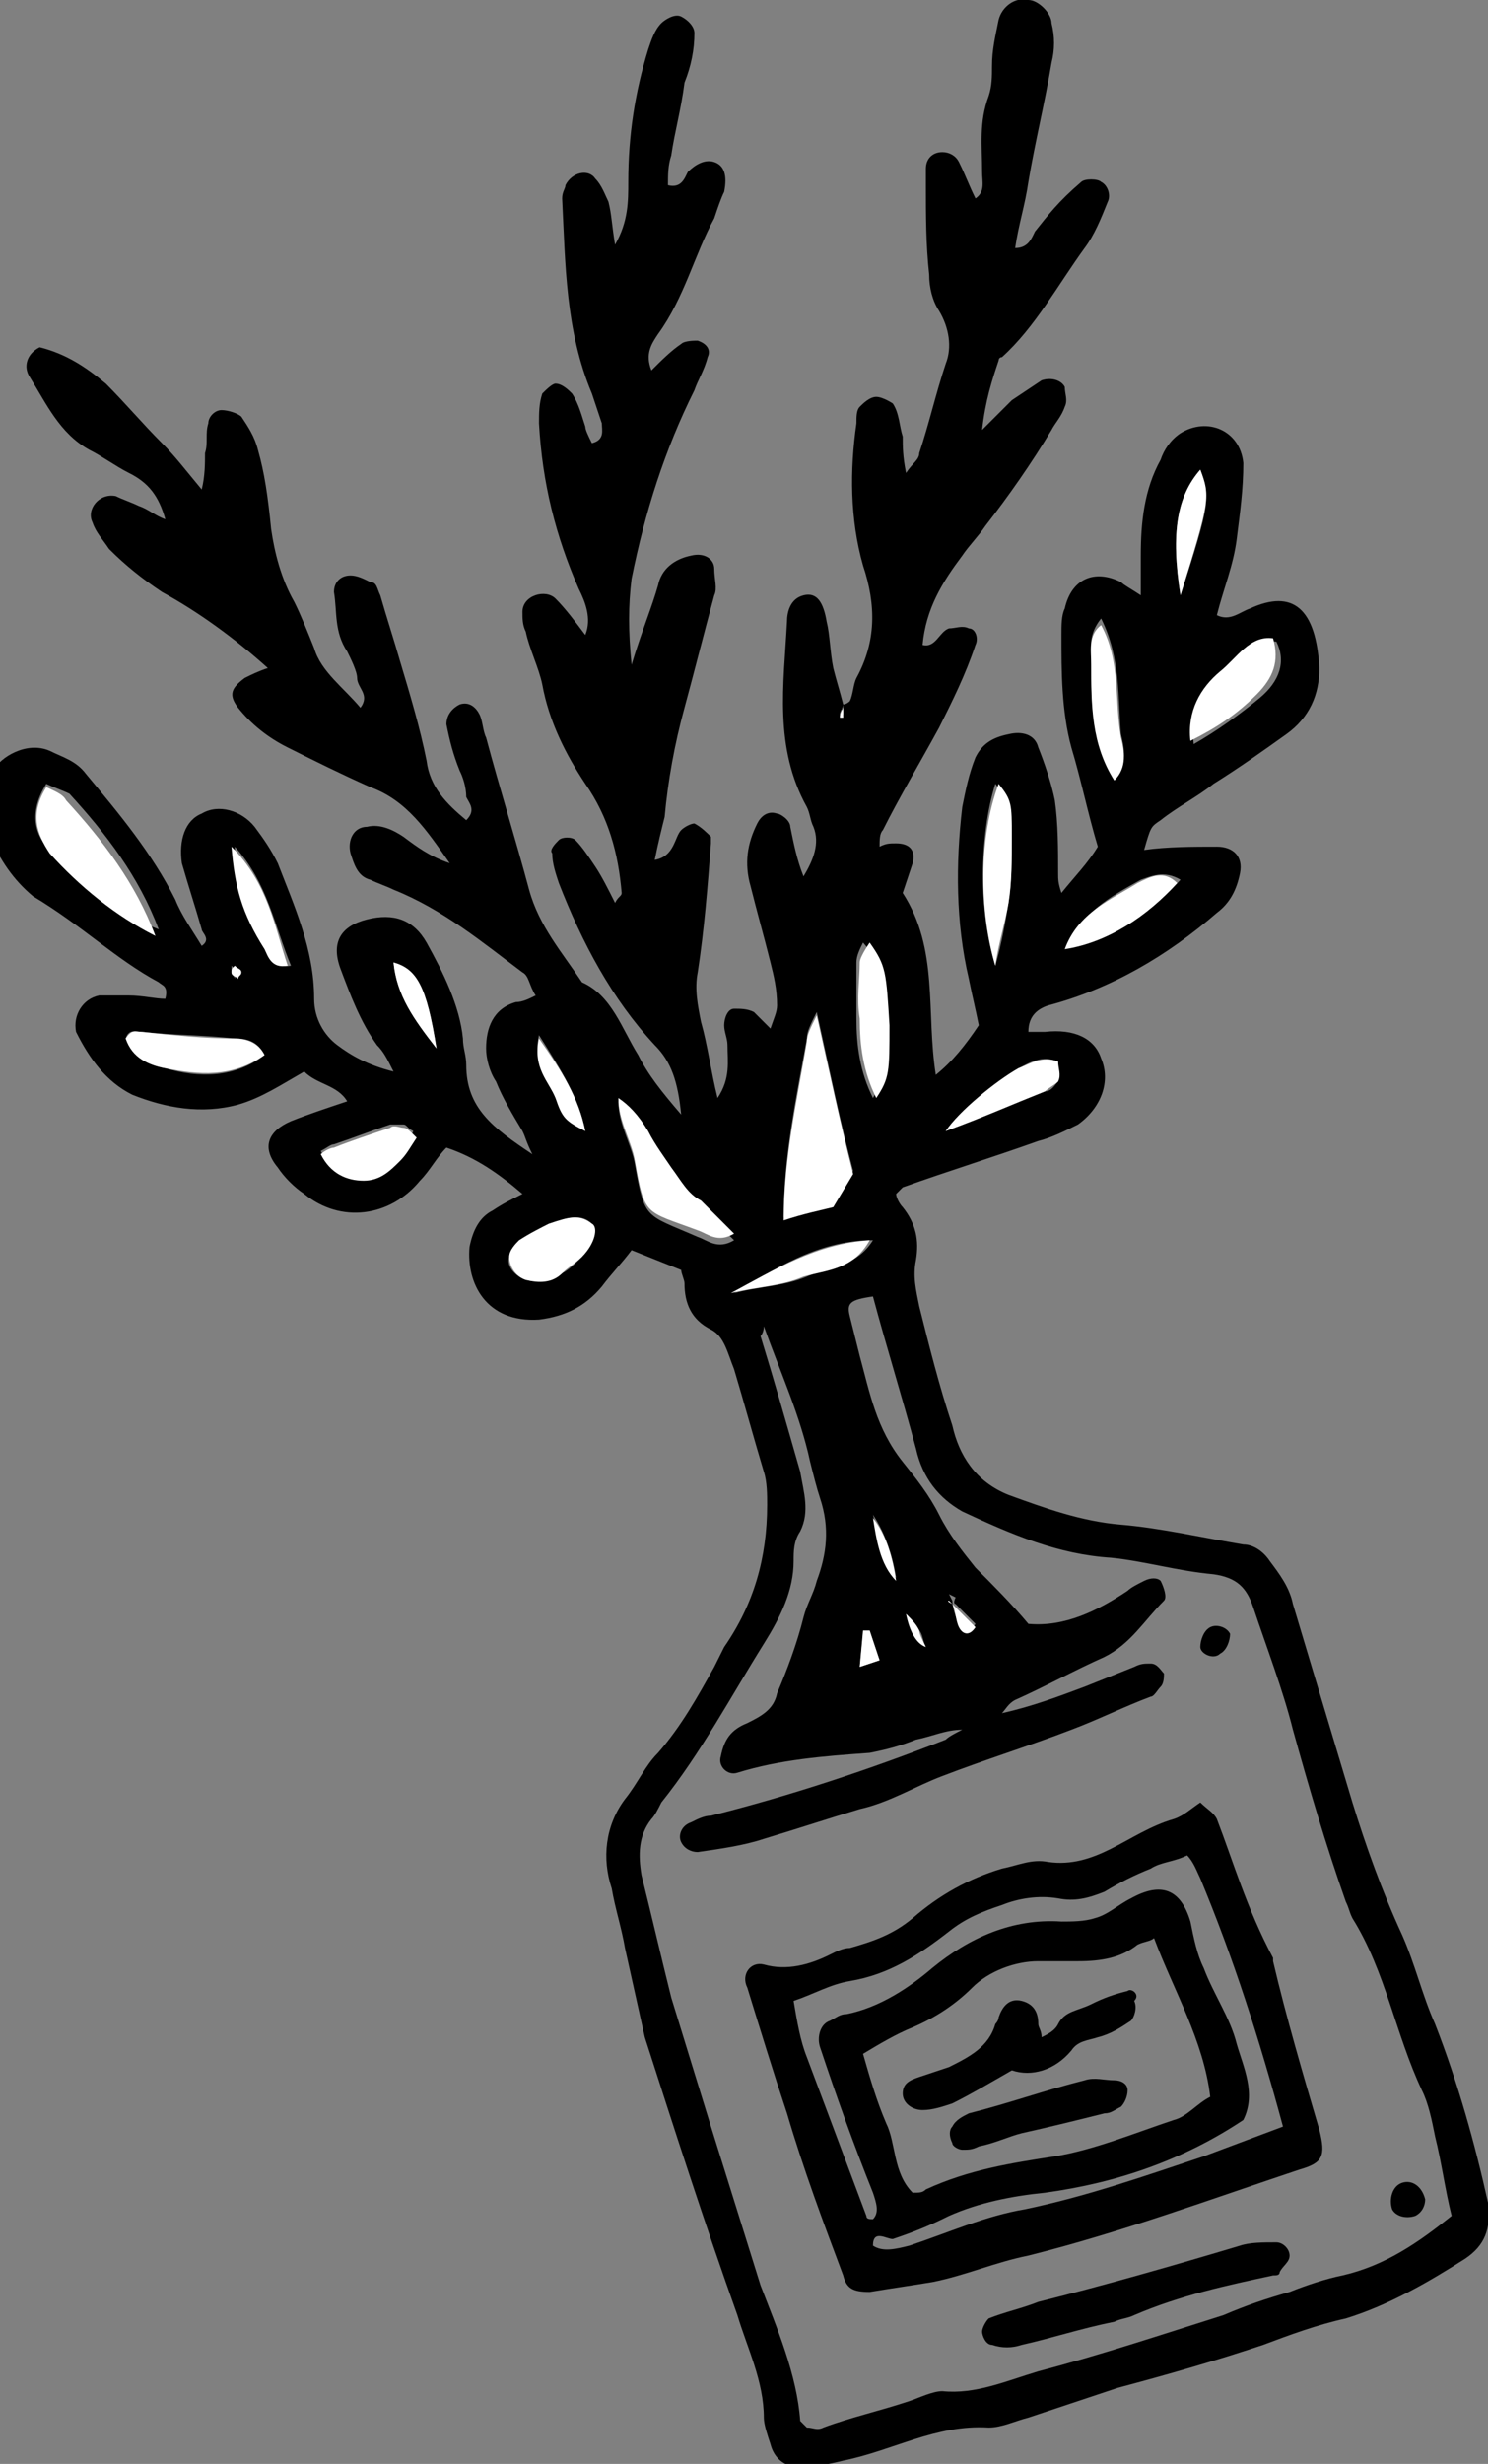 <?xml version="1.0" encoding="utf-8"?>
<!-- Generator: Adobe Illustrator 26.3.1, SVG Export Plug-In . SVG Version: 6.00 Build 0)  -->
<svg version="1.1" id="_イヤー_2" xmlns="http://www.w3.org/2000/svg" xmlns:xlink="http://www.w3.org/1999/xlink" x="0px"
	 y="0px" width="45px" height="74.5px" viewBox="0 0 45 74.5" style="enable-background:new 0 0 45 74.5;" xml:space="preserve">
<rect x="0" y="0" width="45" height="74.5" fill="#808080" stroke="none"/>
<style type="text/css">
	.st0{fill:none;}
	.st1{fill:#FFFFFF;}
</style>
<g id="moji">
	<g>
		<path d="M25.5,21.5L25.5,21.5C25.5,21.4,25.5,21.4,25.5,21.5C25.4,21.4,25.5,21.4,25.5,21.5L25.5,21.5z"/>
		<path d="M37.8,18.4c-0.3,0.1-0.6,0.4-1,0.2c0.2-0.8,0.5-1.5,0.6-2.3c0.1-0.8,0.2-1.5,0.2-2.3c-0.1-1-1.1-1.4-1.9-0.9
			c-0.3,0.2-0.5,0.5-0.6,0.8c-0.5,0.9-0.6,1.9-0.6,2.9c0,0.4,0,0.8,0,1.2c-0.3-0.2-0.5-0.3-0.6-0.4c-0.8-0.4-1.5-0.1-1.7,0.8
			c-0.1,0.2-0.1,0.5-0.1,0.8c0,1.1,0,2.3,0.3,3.4c0.3,1,0.5,2,0.8,3c-0.3,0.5-0.7,0.9-1.1,1.4c-0.1-0.3-0.1-0.4-0.1-0.6
			c0-0.7,0-1.5-0.1-2.2c-0.1-0.5-0.3-1.1-0.5-1.6c-0.1-0.4-0.5-0.5-0.9-0.4c-0.5,0.1-0.8,0.3-1,0.7c-0.2,0.5-0.3,1-0.4,1.5
			c-0.2,1.7-0.2,3.5,0.2,5.2c0.1,0.5,0.2,0.9,0.3,1.4c-0.4,0.6-0.8,1.1-1.3,1.5c-0.3-1.9,0.1-3.8-1-5.5c0.1-0.3,0.2-0.6,0.3-0.9
			c0.1-0.4-0.1-0.6-0.5-0.6c-0.2,0-0.3,0-0.5,0.1c0-0.2,0-0.4,0.1-0.5c0.5-1,1.1-2,1.7-3.1c0.4-0.8,0.8-1.6,1.1-2.5
			c0.1-0.2,0-0.5-0.2-0.5c-0.2-0.1-0.4,0-0.6,0c-0.3,0.1-0.4,0.6-0.8,0.5c0.1-1.1,0.6-1.9,1.2-2.7c0.2-0.3,0.5-0.6,0.7-0.9
			c0.7-0.9,1.4-1.9,2-2.9c0.1-0.2,0.3-0.4,0.4-0.7c0.1-0.2,0-0.4,0-0.6c-0.1-0.2-0.4-0.3-0.7-0.2c-0.3,0.2-0.6,0.4-0.9,0.6
			c-0.2,0.2-0.5,0.5-0.9,0.9c0.1-0.9,0.3-1.5,0.5-2.1c0,0,0-0.1,0.1-0.1c1-0.9,1.7-2.2,2.5-3.3c0.3-0.4,0.5-0.9,0.7-1.4
			c0.1-0.2,0-0.5-0.2-0.6c-0.1-0.1-0.5-0.1-0.6,0C32,6.1,31.7,6.5,31.3,7c-0.1,0.2-0.2,0.5-0.6,0.5c0.1-0.7,0.3-1.3,0.4-2
			c0.2-1.2,0.5-2.4,0.7-3.6c0.1-0.4,0.1-0.8,0-1.2c0-0.3-0.4-0.7-0.7-0.7c-0.4-0.1-0.8,0.2-0.9,0.6c-0.1,0.5-0.2,0.9-0.2,1.4
			c0,0.3,0,0.6-0.1,0.9c-0.3,0.8-0.2,1.5-0.2,2.3c0,0.3,0.1,0.6-0.2,0.8c-0.2-0.4-0.3-0.7-0.5-1.1c-0.1-0.2-0.3-0.3-0.5-0.3
			c-0.3,0-0.5,0.2-0.5,0.5C28,5.3,28,5.5,28,5.6c0,0.9,0,1.8,0.1,2.7c0,0.4,0.1,0.8,0.3,1.1c0.3,0.5,0.4,1.1,0.2,1.6
			c-0.3,0.9-0.5,1.8-0.8,2.7c0,0.2-0.2,0.3-0.4,0.6c-0.1-0.5-0.1-0.8-0.1-1.1c-0.1-0.3-0.1-0.7-0.3-1C27,12.2,26.7,12,26.5,12
			s-0.4,0.2-0.5,0.3c-0.1,0.1-0.1,0.3-0.1,0.5c-0.2,1.4-0.2,2.9,0.2,4.3c0.4,1.2,0.4,2.3-0.2,3.4c-0.1,0.2-0.1,0.5-0.2,0.7
			c0,0-0.1,0.1-0.2,0.1v0c0,0,0,0,0,0.1c0,0.1,0,0.2,0,0.2l-0.1,0c0-0.1,0.1-0.2,0.1-0.3c0,0,0,0,0,0c0,0,0,0,0,0
			c-0.1-0.4-0.2-0.7-0.3-1.1c-0.1-0.5-0.1-1-0.2-1.4c-0.1-0.6-0.3-0.9-0.7-0.8c-0.4,0.1-0.5,0.5-0.5,0.8c-0.1,1.9-0.4,3.8,0.6,5.6
			c0.1,0.2,0.1,0.4,0.2,0.6c0.2,0.5,0,1-0.3,1.5C24.1,26,24,25.5,23.9,25c0-0.2-0.3-0.4-0.4-0.4c-0.3-0.1-0.5,0.1-0.6,0.3
			c-0.3,0.6-0.4,1.2-0.2,1.9c0.2,0.8,0.4,1.5,0.6,2.3c0.1,0.4,0.2,0.8,0.2,1.3c0,0.2-0.1,0.4-0.2,0.7c-0.2-0.2-0.4-0.4-0.5-0.5
			c-0.2-0.1-0.4-0.1-0.6-0.1s-0.3,0.3-0.3,0.5c0,0.2,0.1,0.4,0.1,0.6c0,0.5,0.1,1-0.3,1.6c-0.2-0.8-0.3-1.6-0.5-2.3
			c-0.1-0.5-0.2-1-0.1-1.5c0.2-1.3,0.3-2.6,0.4-3.9c0-0.1,0-0.2,0-0.2c-0.1-0.1-0.3-0.3-0.5-0.4c-0.1,0-0.3,0.1-0.4,0.2
			c-0.2,0.2-0.2,0.8-0.8,0.9c0.1-0.5,0.2-0.9,0.3-1.3c0.1-1.1,0.3-2.2,0.6-3.3c0.3-1.1,0.6-2.3,0.9-3.4c0.1-0.2,0-0.5,0-0.8
			c0-0.3-0.3-0.5-0.7-0.4c-0.5,0.1-0.9,0.4-1,0.9c-0.2,0.7-0.5,1.4-0.8,2.4c-0.1-1-0.1-1.8,0-2.6c0.4-2,1-3.9,1.9-5.7
			c0.1-0.3,0.3-0.6,0.4-1c0.1-0.2,0-0.4-0.3-0.5c-0.1,0-0.4,0-0.5,0.1c-0.3,0.2-0.6,0.5-0.9,0.8c-0.2-0.5,0-0.8,0.2-1.1
			c0.8-1.1,1.1-2.4,1.7-3.5c0.1-0.3,0.2-0.6,0.3-0.8c0.1-0.5,0-0.8-0.3-0.9c-0.3-0.1-0.6,0.1-0.8,0.3c-0.1,0.2-0.2,0.5-0.6,0.4
			c0-0.3,0-0.6,0.1-0.9c0.1-0.7,0.3-1.4,0.4-2.2C20.9,2,21,1.5,21,1c0-0.2-0.2-0.4-0.4-0.5s-0.5,0.1-0.6,0.2
			c-0.2,0.2-0.3,0.5-0.4,0.8c-0.4,1.3-0.6,2.6-0.6,4c0,0.6,0,1.2-0.4,1.9c-0.1-0.6-0.1-0.9-0.2-1.3c-0.1-0.2-0.2-0.5-0.4-0.7
			c-0.2-0.3-0.7-0.2-0.9,0.2c0,0.1-0.1,0.2-0.1,0.4c0.1,2,0.1,4,0.9,5.9c0.1,0.3,0.2,0.6,0.3,0.9c0,0.2,0.1,0.5-0.3,0.6
			c-0.1-0.2-0.2-0.4-0.2-0.5c-0.1-0.3-0.2-0.7-0.4-1c-0.1-0.1-0.3-0.3-0.5-0.3c-0.1,0-0.3,0.2-0.4,0.3c-0.1,0.3-0.1,0.6-0.1,0.9
			c0.1,1.8,0.5,3.4,1.2,5c0.2,0.4,0.4,0.9,0.2,1.4c-0.3-0.4-0.6-0.8-0.9-1.1c-0.3-0.3-1-0.1-1,0.4c0,0.2,0,0.4,0.1,0.6
			c0.1,0.5,0.4,1.1,0.5,1.6c0.2,1.1,0.7,2.1,1.3,3c0.7,1,1,2.1,1.1,3.3c0,0.1-0.1,0.1-0.2,0.3c-0.2-0.4-0.4-0.8-0.6-1.1
			c-0.2-0.3-0.4-0.6-0.6-0.8c-0.1-0.1-0.4-0.1-0.5,0c-0.1,0.1-0.3,0.3-0.2,0.4c0,0.3,0.1,0.6,0.2,0.9c0.7,1.8,1.6,3.5,2.9,4.9
			c0.5,0.5,0.7,1.1,0.8,2.1c-0.6-0.7-1-1.2-1.3-1.8c-0.5-0.8-0.8-1.8-1.7-2.2C17,28.8,16.3,28,16,26.9c-0.4-1.5-0.9-3.1-1.3-4.6
			c-0.1-0.2-0.1-0.5-0.2-0.7c-0.1-0.2-0.3-0.4-0.6-0.3c-0.2,0.1-0.4,0.3-0.4,0.6c0.1,0.5,0.2,0.9,0.4,1.4c0.1,0.2,0.2,0.5,0.2,0.8
			c0.1,0.2,0.3,0.4,0,0.7c-0.6-0.5-1.1-1-1.2-1.8c-0.2-1-0.5-2-0.8-3c-0.2-0.7-0.4-1.3-0.6-2c-0.1-0.2-0.1-0.4-0.3-0.4
			c-0.2-0.1-0.4-0.2-0.6-0.2c-0.3,0-0.5,0.2-0.5,0.5c0.1,0.6,0,1.2,0.4,1.8c0.1,0.2,0.3,0.6,0.3,0.8c0,0.3,0.4,0.5,0.1,0.9
			c-0.5-0.6-1.2-1.1-1.4-1.8c-0.2-0.5-0.4-1-0.6-1.4c-0.4-0.7-0.6-1.5-0.7-2.2C8.1,15,8,14.3,7.8,13.6c-0.1-0.4-0.3-0.7-0.5-1
			c-0.1-0.1-0.4-0.2-0.6-0.2c-0.2,0-0.4,0.2-0.4,0.4c-0.1,0.3,0,0.6-0.1,0.9c0,0.3,0,0.7-0.1,1.1c-0.5-0.6-0.8-1-1.2-1.4
			c-0.6-0.6-1.1-1.2-1.7-1.8c-0.6-0.5-1.2-0.9-2-1.1c-0.4,0.2-0.5,0.6-0.3,0.9c0.5,0.8,0.9,1.7,1.8,2.2c0.4,0.2,0.8,0.5,1.2,0.7
			c0.6,0.3,0.9,0.7,1.1,1.4c-0.3-0.1-0.5-0.3-0.8-0.4c-0.2-0.1-0.5-0.2-0.7-0.3c-0.5-0.1-0.9,0.4-0.7,0.8c0.1,0.3,0.3,0.5,0.5,0.8
			c0.5,0.5,1,0.9,1.6,1.3c1.1,0.6,2.2,1.4,3.2,2.3c-0.3,0.1-0.5,0.2-0.7,0.3c-0.4,0.3-0.5,0.5-0.2,0.9c0.4,0.5,0.9,0.9,1.5,1.2
			c0.8,0.4,1.6,0.8,2.5,1.2c1.1,0.4,1.7,1.3,2.4,2.3c-0.6-0.2-1-0.5-1.4-0.8c-0.3-0.2-0.7-0.4-1.1-0.3c-0.4,0-0.6,0.4-0.5,0.8
			c0.1,0.3,0.2,0.7,0.6,0.8c0.2,0.1,0.5,0.2,0.7,0.3c1.5,0.6,2.7,1.6,3.9,2.5c0.2,0.1,0.2,0.4,0.4,0.7c-0.2,0.1-0.4,0.2-0.6,0.2
			c-0.7,0.2-0.9,0.8-0.9,1.4c0,0.3,0.1,0.7,0.3,1c0.2,0.5,0.5,1,0.8,1.5c0.1,0.2,0.1,0.3,0.3,0.7c-1.2-0.8-2-1.4-2-2.7
			c0-0.3-0.1-0.5-0.1-0.8c-0.1-1-0.6-2-1.1-2.9c-0.4-0.7-1-0.9-1.8-0.7c-0.8,0.2-1.1,0.7-0.8,1.5s0.6,1.6,1.1,2.3
			c0.2,0.2,0.3,0.4,0.5,0.8c-0.8-0.2-1.3-0.5-1.7-0.8c-0.4-0.3-0.7-0.8-0.7-1.4c0-1.5-0.6-2.8-1.1-4.1c-0.2-0.4-0.4-0.7-0.7-1.1
			c-0.4-0.5-1.1-0.7-1.6-0.4c-0.5,0.2-0.7,0.8-0.6,1.5c0.2,0.7,0.4,1.3,0.6,2c0,0.1,0.3,0.3,0,0.5c-0.3-0.5-0.6-0.9-0.8-1.4
			c-0.7-1.4-1.7-2.6-2.7-3.8c-0.3-0.4-0.7-0.5-1.1-0.7c-0.7-0.3-1.5,0.2-1.7,0.6c-0.3,0.6-0.4,1.3-0.1,2c0.3,0.7,0.7,1.3,1.3,1.8
			C2.5,28,3.5,29,4.8,29.7c0.1,0.1,0.3,0.1,0.2,0.5c-0.3,0-0.7-0.1-1.1-0.1c-0.3,0-0.6,0-0.9,0c-0.5,0.1-0.8,0.6-0.7,1.1
			C2.7,32,3.2,32.7,4,33.1c1,0.4,2.1,0.6,3.2,0.3c0.7-0.2,1.3-0.6,2-1c0.4,0.4,1,0.4,1.3,0.9c-0.6,0.2-1.2,0.4-1.7,0.6
			c-0.7,0.3-0.9,0.8-0.4,1.4c0.2,0.3,0.5,0.6,0.8,0.8c1.1,0.9,2.6,0.7,3.5-0.4c0.3-0.3,0.5-0.7,0.8-1c0.9,0.3,1.6,0.8,2.3,1.4
			c-0.4,0.2-0.6,0.3-0.9,0.5c-0.4,0.2-0.6,0.6-0.7,1.1c-0.1,1.1,0.5,2.3,2.1,2.2c0.8-0.1,1.4-0.4,1.9-1c0.3-0.4,0.6-0.7,0.9-1.1
			c0.5,0.2,1,0.4,1.5,0.6c0,0.1,0.1,0.3,0.1,0.4c0,0.6,0.2,1.1,0.8,1.4c0.4,0.2,0.5,0.7,0.7,1.2c0.3,1,0.6,2.1,0.9,3.1
			c0.1,0.3,0.1,0.7,0.1,1c0,1.6-0.4,3-1.3,4.3c-0.1,0.2-0.2,0.4-0.3,0.6c-0.5,0.9-1,1.8-1.7,2.6c-0.4,0.4-0.6,0.9-1,1.4
			c-0.6,0.8-0.7,1.8-0.4,2.7c0.1,0.6,0.3,1.2,0.4,1.8c0.2,0.9,0.4,1.8,0.6,2.7c0.9,2.8,1.8,5.6,2.8,8.4c0.3,1,0.8,2,0.8,3.1
			c0,0.2,0.1,0.5,0.2,0.8c0.1,0.4,0.4,0.7,0.9,0.7c0.4,0,0.9-0.1,1.3-0.2c1.5-0.3,2.8-1.1,4.4-1c0.4,0,0.8-0.2,1.2-0.3
			c0.9-0.3,1.8-0.6,2.7-0.9c1.5-0.4,2.9-0.8,4.4-1.3c0.8-0.3,1.6-0.6,2.5-0.8c1.3-0.4,2.5-1.1,3.6-1.8c0.6-0.4,0.8-0.9,0.7-1.7
			c-0.4-1.8-0.9-3.6-1.6-5.4c-0.4-0.9-0.6-1.8-1-2.7c-0.6-1.3-1.1-2.7-1.5-4c-0.6-2-1.2-4-1.8-6c-0.1-0.5-0.4-0.9-0.7-1.3
			c-0.2-0.3-0.5-0.5-0.8-0.5c-1.2-0.2-2.5-0.5-3.7-0.6c-1.2-0.1-2.3-0.5-3.4-0.9c-1-0.4-1.5-1.2-1.7-2.1c-0.4-1.2-0.7-2.4-1-3.6
			c-0.1-0.5-0.2-0.9-0.1-1.4c0.1-0.6,0-1.1-0.4-1.6c-0.1-0.1-0.2-0.3-0.2-0.4c0.1-0.1,0.2-0.2,0.2-0.2c1.4-0.5,2.7-0.9,4.1-1.4
			c0.4-0.1,0.8-0.3,1.2-0.5c0.7-0.5,1-1.3,0.7-2c-0.2-0.6-0.8-0.9-1.7-0.8c-0.1,0-0.3,0-0.5,0c0-0.5,0.3-0.7,0.6-0.8
			c1.9-0.5,3.6-1.5,5.1-2.8c0.4-0.3,0.6-0.7,0.7-1.2c0.1-0.5-0.2-0.8-0.7-0.8c-0.7,0-1.5,0-2.2,0.1c0.2-0.7,0.2-0.7,0.5-0.9
			c0.5-0.4,1.1-0.7,1.6-1.1c0.8-0.5,1.5-1,2.2-1.5c0.7-0.5,1-1.2,1-2C39.8,18.4,39.1,17.8,37.8,18.4L37.8,18.4z M1.5,25.7
			c-0.5-0.5-0.6-1.2-0.1-2c0.2,0.1,0.5,0.2,0.7,0.3c1.1,1.2,2.1,2.5,2.7,4.1C3.5,27.6,2.4,26.8,1.5,25.7L1.5,25.7z M5,32.3
			c-0.6-0.1-1-0.4-1.2-0.9c0.1-0.3,0.3-0.2,0.5-0.2c0.9,0.1,1.9,0.1,2.8,0.2c0.4,0,0.7,0.1,0.9,0.5C7.1,32.6,6,32.6,5,32.3L5,32.3z
			 M7.1,29.6C7.1,29.5,7,29.5,7,29.4s0-0.1,0-0.2c0.1,0.1,0.1,0.1,0.2,0.2C7.2,29.4,7.1,29.5,7.1,29.6L7.1,29.6z M8.8,29.2
			c-0.5,0.1-0.6-0.3-0.7-0.5c-0.7-1.1-1-1.9-1-3.1C8.1,26.7,8.3,28,8.8,29.2L8.8,29.2z M12.1,35c-0.3,0.3-0.6,0.7-1.1,0.6
			c-0.5,0-1-0.2-1.3-0.8c0.2-0.1,0.3-0.2,0.4-0.2c0.6-0.2,1.1-0.4,1.7-0.6c0.1,0,0.3,0,0.4,0c0.1,0,0.1,0.1,0.3,0.2
			C12.3,34.6,12.2,34.8,12.1,35L12.1,35z M13.2,31.7c-0.7-0.9-1.2-1.6-1.3-2.6C12.6,29.3,12.9,29.8,13.2,31.7z M17.6,38
			c-0.2,0.2-0.4,0.4-0.6,0.5c-0.3,0.2-0.7,0.3-1.1,0.2c-0.3-0.1-0.6-0.4-0.5-0.7c0-0.2,0.2-0.4,0.3-0.5c0.4-0.2,0.8-0.4,1-0.5
			c0.5-0.2,0.9-0.3,1.2,0C18.1,37.2,17.9,37.6,17.6,38z M17.7,34.2c-0.5-0.3-0.6-0.3-0.9-1c-0.2-0.5-0.7-1-0.5-1.9
			C17,32.4,17.5,33.2,17.7,34.2z M26.4,37.5c-0.5,0.8-1.3,0.8-2,1.1c-0.7,0.3-1.5,0.3-2.2,0.5C23.4,38.4,24.7,37.5,26.4,37.5z
			 M27.4,48.8c0.2,0.2,0.3,0.3,0.4,0.5c0.1,0.1,0.1,0.3,0.2,0.5C27.8,49.6,27.6,49.3,27.4,48.8L27.4,48.8z M26.4,45.8
			c0.4,0.6,0.6,1.3,0.7,1.9C26.6,47.2,26.6,46.5,26.4,45.8z M19.2,35.2c-0.1-0.6-0.5-1.2-0.5-1.9c0.3,0.2,0.6,0.5,0.9,1
			c0.2,0.4,0.5,0.8,0.7,1.1c0.3,0.4,0.6,0.8,0.9,1.1c0.3,0.3,0.6,0.6,1,1c-0.5,0.3-0.8,0-1.1-0.1C19.5,36.7,19.5,36.9,19.2,35.2
			L19.2,35.2z M33.6,47.1c1,0.1,2,0.4,3.1,0.5c0.7,0.1,1,0.4,1.2,1c0.4,1.2,0.9,2.5,1.2,3.7c0.5,1.8,1,3.5,1.6,5.2
			c0.1,0.2,0.1,0.3,0.2,0.5c1,1.6,1.3,3.5,2.1,5.2c0.2,0.4,0.3,0.9,0.4,1.4c0.2,0.8,0.3,1.6,0.5,2.4c-1,0.8-2,1.5-3.3,1.8
			c-0.5,0.1-1.1,0.3-1.6,0.5c-0.7,0.2-1.3,0.4-2,0.7c-1.9,0.6-3.7,1.2-5.6,1.7c-1,0.3-1.9,0.7-2.9,0.6c-0.3,0-0.7,0.2-1,0.3
			c-0.9,0.3-1.8,0.5-2.6,0.8c-0.2,0.1-0.3,0-0.5,0c-0.1-0.1-0.2-0.2-0.2-0.2c-0.1-1.4-0.7-2.8-1.2-4.1c-0.5-1.6-1-3.2-1.5-4.8
			c-0.4-1.3-0.8-2.6-1.2-3.9c-0.3-1.2-0.6-2.5-0.9-3.7c-0.1-0.6-0.1-1.2,0.3-1.7c0.1-0.1,0.2-0.3,0.3-0.5c1.2-1.5,2.1-3.2,3.1-4.8
			c0.5-0.8,0.9-1.6,0.9-2.5c0-0.3,0-0.6,0.2-0.9c0.3-0.6,0.1-1.2,0-1.8c-0.4-1.4-0.8-2.8-1.2-4.1c0,0,0.1-0.1,0.1-0.3
			c0.5,1.4,1.1,2.7,1.4,4.1c0.1,0.4,0.2,0.8,0.3,1.1c0.3,0.9,0.2,1.7-0.1,2.5c-0.1,0.4-0.3,0.7-0.4,1.1c-0.2,0.8-0.5,1.6-0.8,2.3
			c-0.1,0.5-0.5,0.7-0.9,0.9c-0.5,0.2-0.7,0.5-0.8,1c-0.1,0.3,0.2,0.6,0.5,0.5c1.3-0.4,2.6-0.5,4-0.6c0.5-0.1,0.9-0.2,1.4-0.4
			c0.5-0.1,0.9-0.3,1.4-0.3c-0.2,0.1-0.4,0.2-0.5,0.3c-2.3,0.9-4.7,1.7-7.1,2.3c-0.2,0-0.4,0.1-0.6,0.2c-0.3,0.1-0.4,0.4-0.3,0.6
			c0.1,0.2,0.3,0.3,0.5,0.3c0.7-0.1,1.4-0.2,2-0.4c1-0.3,1.9-0.6,2.9-0.9c0.9-0.2,1.7-0.7,2.5-1c1.3-0.5,2.6-0.9,3.9-1.4
			c0.8-0.3,1.6-0.7,2.4-1c0.1,0,0.2-0.2,0.3-0.3c0.1-0.1,0.1-0.3,0.1-0.4c-0.1-0.1-0.2-0.3-0.4-0.3c-0.2,0-0.3,0-0.5,0.1
			c-0.5,0.2-1,0.4-1.5,0.6c-0.8,0.3-1.6,0.6-2.5,0.8c0.1-0.1,0.2-0.3,0.4-0.4c0.9-0.4,1.8-0.9,2.7-1.3c0.8-0.4,1.2-1.1,1.8-1.7
			c0.1-0.1,0-0.4-0.1-0.6c-0.1-0.1-0.3-0.1-0.5,0c-0.2,0.1-0.4,0.2-0.5,0.3c-0.9,0.6-1.9,1.1-3,1c-0.5-0.6-1.1-1.2-1.6-1.7
			c-0.4-0.5-0.8-1-1.1-1.6c-0.3-0.6-0.7-1.1-1.1-1.6c-0.8-1-1-2.1-1.3-3.2c-0.1-0.4-0.2-0.8-0.3-1.2c-0.1-0.4,0-0.5,0.7-0.6
			c0.4,1.5,0.9,3.1,1.3,4.6c0.2,0.9,0.7,1.5,1.4,1.9C30.6,46.4,32,47,33.6,47.1L33.6,47.1z M26.3,49.3l0.3,0.9L26,50.4l0.1-1
			C26.1,49.3,26.3,49.3,26.3,49.3z M28.9,48.5c0.2,0.2,0.4,0.4,0.6,0.6c-0.2,0.3-0.3,0.2-0.5,0c-0.1-0.2-0.2-0.5-0.2-0.7h0l-0.1-0.2
			l0.2,0.1v0C28.8,48.5,28.9,48.5,28.9,48.5z M25.8,35.4l-0.6,1c-0.5,0.1-1,0.3-1.5,0.4c0-1.9,0.4-3.7,0.7-5.4
			c0-0.2,0.1-0.4,0.3-0.8C25.1,32.4,25.4,33.9,25.8,35.4L25.8,35.4z M26.8,31c0,1.3,0,1.5-0.4,2.2c-0.4-0.8-0.5-1.6-0.5-2.4
			c0-0.5,0-1.1,0-1.7c0-0.2,0.1-0.4,0.2-0.6C26.7,29.2,26.8,29.4,26.8,31L26.8,31z M32,32.1c0,0.2,0,0.4,0,0.6
			c-0.1,0.1-0.2,0.3-0.4,0.3c-1,0.4-1.9,0.7-3,1.2c0.4-0.6,1.5-1.5,2.2-1.9C31.2,32.1,31.5,31.9,32,32.1L32,32.1z M30.6,25.3
			c0,0.6,0,1.3-0.1,2c-0.1,0.6-0.2,1.2-0.4,1.9c-0.5-1.6-0.5-3.9,0-5.5C30.5,24.2,30.6,24.3,30.6,25.3L30.6,25.3z M35.7,26.6
			c-0.9,1-2.1,1.8-3.4,2c0.4-1,1.3-1.5,2.2-2C34.8,26.5,35.2,26.3,35.7,26.6L35.7,26.6z M33.9,22.2c0.1,0.4,0.2,0.9-0.2,1.3
			c-0.7-1.1-0.7-2.3-0.7-3.5c0-0.4-0.1-0.8,0.3-1.3C33.9,19.9,33.8,21.1,33.9,22.2L33.9,22.2z M36.3,14.2c0.3,0.9,0.3,1-0.6,3.8
			C35.4,16.1,35.6,15,36.3,14.2z M38.1,21.1c-0.6,0.5-1.3,1-2,1.4c-0.1-0.9,0.3-1.6,0.9-2.1c0.5-0.4,0.8-1.1,1.6-1
			C38.9,20,38.7,20.6,38.1,21.1z"/>
		<path d="M28.7,48.4l0.1,0.2h0v0C28.8,48.5,28.7,48.4,28.7,48.4z"/>
		<path class="st0" d="M40.9,58.1c-0.1-0.1-0.1-0.3-0.2-0.5c-0.7-1.7-1.2-3.5-1.6-5.2c-0.3-1.3-0.8-2.5-1.2-3.7
			c-0.2-0.6-0.5-0.9-1.2-1c-1-0.1-2-0.4-3.1-0.5c-1.6-0.1-3-0.7-4.4-1.4c-0.7-0.4-1.2-1-1.4-1.9c-0.4-1.6-0.9-3.1-1.3-4.6
			c-0.7,0.2-0.8,0.2-0.7,0.6c0.1,0.4,0.2,0.8,0.3,1.2c0.3,1.1,0.5,2.3,1.3,3.2c0.4,0.5,0.8,1,1.1,1.6c0.3,0.6,0.7,1.1,1.1,1.6
			c0.5,0.6,1,1.1,1.6,1.7c1.1,0.1,2.1-0.4,3-1c0.2-0.1,0.3-0.3,0.5-0.3c0.1,0,0.4,0,0.5,0c0.1,0.2,0.2,0.5,0.1,0.6
			c-0.6,0.6-1,1.3-1.8,1.7c-0.9,0.4-1.8,0.8-2.7,1.3c-0.1,0.1-0.2,0.2-0.4,0.4c0.9-0.2,1.7-0.5,2.5-0.8c0.5-0.2,1-0.4,1.5-0.6
			c0.2-0.1,0.3-0.1,0.5-0.1c0.1,0,0.3,0.2,0.4,0.3c0,0.1,0,0.3-0.1,0.4c-0.1,0.1-0.2,0.2-0.3,0.3c-0.8,0.4-1.6,0.7-2.4,1
			c-1.3,0.5-2.6,0.9-3.9,1.4c-0.9,0.3-1.7,0.7-2.5,1c-1,0.2-1.9,0.6-2.9,0.9c-0.6,0.2-1.4,0.3-2,0.4c-0.2,0-0.4,0-0.5-0.3
			c-0.1-0.2,0.1-0.5,0.3-0.6c0.2-0.1,0.4-0.1,0.6-0.2c2.4-0.6,4.7-1.5,7.1-2.3c0.2-0.1,0.4-0.2,0.5-0.3c-0.5,0-1,0.2-1.4,0.3
			c-0.5,0.1-0.9,0.3-1.4,0.4c-1.3,0.2-2.7,0.2-4,0.6c-0.3,0.1-0.6-0.2-0.5-0.5c0.1-0.4,0.3-0.8,0.8-1c0.4-0.2,0.8-0.4,0.9-0.9
			c0.2-0.8,0.5-1.6,0.8-2.3c0.1-0.4,0.2-0.7,0.4-1.1c0.3-0.8,0.5-1.7,0.1-2.5c-0.1-0.4-0.2-0.8-0.3-1.1c-0.3-1.4-0.9-2.7-1.4-4.1
			c-0.1,0.2-0.1,0.2-0.1,0.3c0.4,1.4,0.7,2.8,1.2,4.1c0.2,0.6,0.4,1.1,0,1.8c-0.1,0.3-0.2,0.6-0.2,0.9c0,1-0.4,1.8-0.9,2.5
			c-1,1.6-2,3.3-3.1,4.8c-0.1,0.1-0.2,0.3-0.3,0.5c-0.4,0.5-0.5,1.1-0.3,1.7c0.3,1.2,0.5,2.5,0.9,3.7c0.4,1.3,0.8,2.6,1.2,3.9
			c0.5,1.6,1,3.2,1.5,4.8c0.5,1.4,1,2.7,1.2,4.1c0,0.1,0.1,0.1,0.2,0.2c0.1,0,0.3,0,0.5,0c0.9-0.2,1.8-0.5,2.6-0.8
			c0.3-0.1,0.7-0.3,1-0.3c1,0.1,2-0.3,2.9-0.6c1.9-0.6,3.7-1.1,5.6-1.7c0.7-0.2,1.3-0.4,2-0.7c0.5-0.2,1.1-0.3,1.6-0.5
			c1.2-0.3,2.3-1,3.3-1.8c-0.2-0.8-0.3-1.6-0.5-2.4c-0.1-0.5-0.2-0.9-0.4-1.4C42.3,61.5,41.9,59.7,40.9,58.1L40.9,58.1z M38.9,68.2
			c0,0.2-0.2,0.4-0.3,0.5c0,0.1-0.2,0.1-0.2,0.1c-1.4,0.3-2.9,0.6-4.2,1.2c-0.2,0.1-0.4,0.1-0.6,0.2c-0.9,0.2-1.8,0.5-2.8,0.7
			c-0.3,0.1-0.6,0.1-0.9,0c-0.1,0-0.3-0.2-0.3-0.4c0-0.1,0.1-0.3,0.2-0.4c0.5-0.2,1-0.3,1.5-0.5v0c2-0.6,4.1-1.2,6.1-1.7
			c0.4-0.1,0.8-0.1,1.1-0.1C38.7,67.8,38.9,68.1,38.9,68.2L38.9,68.2z M38.4,59c0.5,1.7,1,3.4,1.4,5.1c0.2,0.7,0.1,0.9-0.6,1.2
			c-2.7,0.9-5.4,2-8.2,2.6c-1,0.2-1.9,0.6-2.9,0.8c-0.6,0.2-1.3,0.3-1.9,0.3c-0.5,0.1-0.7-0.1-0.8-0.5c-0.5-1.7-1.1-3.3-1.7-4.9
			c-0.4-1.3-0.8-2.6-1.2-3.8c-0.1-0.4,0.2-0.8,0.5-0.7c0.7,0.2,1.4,0.1,2-0.3c0.2-0.1,0.4-0.1,0.6-0.2c0.7-0.1,1.3-0.4,1.9-0.9
			c0.8-0.7,1.7-1.2,2.7-1.5c0.5-0.1,0.9-0.3,1.4-0.2c0.7,0.1,1.3-0.1,1.9-0.4c0.6-0.3,1.2-0.7,1.9-0.9c0.3-0.1,0.5-0.3,0.8-0.5
			c0.2,0.2,0.4,0.3,0.5,0.5c0.5,1.3,0.9,2.6,1.6,3.9C38.4,58.9,38.4,59,38.4,59L38.4,59z M36.6,49.2c0.2-0.1,0.5,0,0.6,0.2
			c0.1,0.2,0,0.5-0.3,0.6c-0.2,0.1-0.5,0-0.6-0.2C36.2,49.6,36.4,49.3,36.6,49.2z M42.8,66.9c-0.3,0.1-0.6,0.1-0.7-0.2
			c-0.2-0.2,0-0.7,0.3-0.8c0.3-0.1,0.6,0.1,0.7,0.4C43.2,66.6,43,66.8,42.8,66.9z"/>
		<path class="st1" d="M23.7,36.9c0.6-0.2,1.1-0.3,1.5-0.4l0.6-1c-0.4-1.6-0.7-3-1.1-4.8c-0.2,0.4-0.3,0.6-0.3,0.8
			C24.1,33.3,23.7,35,23.7,36.9L23.7,36.9z"/>
		<path class="st1" d="M1.4,23.8c-0.5,0.8-0.3,1.4,0.1,2c0.9,1,2,1.9,3.2,2.5c-0.6-1.6-1.6-2.9-2.7-4.1C1.9,24,1.6,23.9,1.4,23.8
			L1.4,23.8z"/>
		<path class="st1" d="M20.3,35.3c-0.2-0.3-0.5-0.7-0.7-1.1c-0.3-0.5-0.6-0.8-0.9-1c0,0.7,0.4,1.3,0.5,1.9c0.3,1.7,0.3,1.5,1.9,2.1
			c0.3,0.1,0.6,0.4,1.1,0.1c-0.4-0.4-0.7-0.7-1-1C20.8,36.1,20.6,35.7,20.3,35.3L20.3,35.3z"/>
		<path class="st1" d="M36.9,20.3c-0.6,0.5-1,1.2-0.9,2.1c0.8-0.4,1.4-0.8,2-1.4c0.5-0.5,0.7-1,0.5-1.7
			C37.8,19.2,37.4,19.9,36.9,20.3z"/>
		<path class="st1" d="M7.1,31.4c-0.9,0-1.9-0.1-2.8-0.2c-0.2,0-0.3-0.1-0.5,0.2C4,32,4.5,32.2,5,32.3c1,0.2,2,0.3,3-0.4
			C7.8,31.5,7.4,31.4,7.1,31.4L7.1,31.4z"/>
		<path class="st1" d="M26,29.1c0,0.5-0.1,1.1,0,1.7c0,0.8,0.1,1.6,0.5,2.4c0.4-0.6,0.4-0.8,0.4-2.2c-0.1-1.6-0.1-1.8-0.6-2.5
			C26.1,28.8,26,29,26,29.1L26,29.1z"/>
		<path class="st1" d="M16.6,37c-0.2,0.1-0.6,0.3-0.9,0.5c-0.1,0.1-0.3,0.3-0.3,0.5c0,0.3,0.2,0.6,0.5,0.7c0.4,0.1,0.8,0.1,1.1-0.2
			c0.2-0.2,0.4-0.3,0.6-0.5c0.4-0.4,0.5-0.9,0.3-1C17.5,36.7,17.2,36.8,16.6,37z"/>
		<path class="st1" d="M30.1,29.2c0.1-0.7,0.3-1.3,0.4-1.9c0.1-0.6,0.1-1.3,0.1-2c0-1,0-1.1-0.4-1.6C29.6,25.3,29.6,27.5,30.1,29.2
			L30.1,29.2z"/>
		<path class="st1" d="M33,20.1c0,1.2,0,2.4,0.7,3.5c0.4-0.4,0.3-0.9,0.2-1.3c-0.2-1.1,0-2.3-0.6-3.4C32.9,19.2,33,19.7,33,20.1
			L33,20.1z"/>
		<path class="st1" d="M34.4,26.7c-0.8,0.5-1.8,0.9-2.2,2c1.3-0.2,2.5-1,3.4-2C35.2,26.3,34.8,26.5,34.4,26.7L34.4,26.7z"/>
		<path class="st1" d="M30.8,32.3c-0.7,0.4-1.8,1.3-2.2,1.9c1.1-0.4,2-0.8,3-1.2c0.1-0.1,0.3-0.2,0.4-0.3c0.1-0.2,0-0.4,0-0.6
			C31.5,31.9,31.1,32.2,30.8,32.3L30.8,32.3z"/>
		<path class="st1" d="M12.2,34.1c-0.1,0-0.3-0.1-0.4,0c-0.6,0.2-1.2,0.4-1.7,0.6c-0.1,0-0.3,0.1-0.4,0.2c0.3,0.6,0.8,0.8,1.3,0.8
			c0.5,0,0.8-0.3,1.1-0.6c0.2-0.2,0.3-0.4,0.5-0.7C12.4,34.2,12.3,34.1,12.2,34.1L12.2,34.1z"/>
		<path class="st1" d="M7,25.6c0.1,1.2,0.3,2,1,3.1c0.1,0.2,0.2,0.6,0.7,0.5C8.3,28,8.1,26.7,7,25.6L7,25.6z"/>
		<path class="st1" d="M35.7,18c0.9-2.9,0.9-3,0.6-3.8C35.6,15,35.4,16.1,35.7,18z"/>
		<path class="st1" d="M22.1,39.1c0.8-0.2,1.5-0.2,2.2-0.5c0.7-0.2,1.5-0.2,2-1.1C24.7,37.6,23.4,38.4,22.1,39.1z"/>
		<path class="st1" d="M11.9,29.1c0.1,1,0.6,1.7,1.3,2.6C12.9,29.8,12.6,29.3,11.9,29.1z"/>
		<path class="st1" d="M16.8,33.2c0.2,0.6,0.3,0.7,0.9,1c-0.2-1-0.7-1.8-1.4-2.8C16.1,32.3,16.6,32.7,16.8,33.2z"/>
		<path class="st1" d="M27.1,47.8c-0.1-0.7-0.3-1.4-0.7-1.9C26.5,46.5,26.6,47.3,27.1,47.8z"/>
		<path class="st1" d="M26,50.4l0.6-0.2l-0.3-0.9h-0.2C26.1,49.3,26,50.4,26,50.4z"/>
		<path class="st1" d="M27.4,48.8c0.1,0.5,0.3,0.9,0.6,1c-0.1-0.2-0.2-0.4-0.2-0.5C27.7,49.1,27.6,49,27.4,48.8L27.4,48.8z"/>
		<path class="st1" d="M28.8,48.5C28.8,48.5,28.8,48.5,28.8,48.5L28.8,48.5L28.8,48.5z"/>
		<path class="st1" d="M28.8,48.5c0.1,0.2,0.1,0.5,0.2,0.7c0.1,0.2,0.3,0.3,0.5,0C29.3,49,29.1,48.8,28.8,48.5
			C28.9,48.5,28.8,48.5,28.8,48.5L28.8,48.5z"/>
		<path class="st1" d="M7,29.4c0,0.1,0.1,0.1,0.2,0.2c0-0.1,0.1-0.1,0.1-0.2c0-0.1-0.1-0.1-0.2-0.2C7,29.3,7,29.3,7,29.4L7,29.4z"/>
		<path class="st1" d="M25.4,21.7l0.1,0c0-0.1,0-0.2,0-0.2c0,0,0,0,0-0.1C25.4,21.6,25.4,21.6,25.4,21.7L25.4,21.7z"/>
		<path class="st1" d="M25.5,21.4C25.5,21.4,25.5,21.5,25.5,21.4L25.5,21.4L25.5,21.4L25.5,21.4z"/>
		<path class="st1" d="M28.8,48.5L28.8,48.5l-0.1-0.1C28.6,48.4,28.8,48.5,28.8,48.5z"/>
		<path d="M36.8,55c-0.1-0.2-0.3-0.3-0.5-0.5c-0.3,0.2-0.5,0.4-0.8,0.5c-0.7,0.2-1.3,0.6-1.9,0.9c-0.6,0.3-1.2,0.5-1.9,0.4
			c-0.5-0.1-0.9,0.1-1.4,0.2c-1,0.3-1.9,0.8-2.7,1.5c-0.6,0.5-1.2,0.7-1.9,0.9c-0.2,0-0.4,0.1-0.6,0.2c-0.6,0.3-1.3,0.5-2,0.3
			c-0.4-0.1-0.7,0.3-0.5,0.7c0.4,1.3,0.8,2.6,1.2,3.8c0.5,1.7,1.1,3.3,1.7,4.9c0.1,0.4,0.3,0.5,0.8,0.5c0.6-0.1,1.3-0.2,1.9-0.3
			c1-0.2,1.9-0.6,2.9-0.8c2.8-0.7,5.5-1.7,8.2-2.6c0.7-0.2,0.8-0.4,0.6-1.2c-0.5-1.7-1-3.4-1.4-5.1c0,0,0-0.1,0-0.1
			C37.7,57.7,37.3,56.3,36.8,55L36.8,55z M38.8,64.3c-0.8,0.3-1.6,0.6-2.4,0.9c-1.8,0.6-3.5,1.2-5.4,1.6c-1.2,0.2-2.3,0.7-3.5,1.1
			c-0.4,0.1-0.8,0.2-1.1,0c0-0.5,0.4-0.2,0.6-0.2c0.6-0.2,1.1-0.4,1.7-0.7c0.9-0.4,1.9-0.6,2.9-0.7c2.2-0.3,4.2-1,6-2.2
			c0.4-0.8,0-1.6-0.2-2.3c-0.2-0.8-0.7-1.5-1-2.3c-0.2-0.4-0.3-0.9-0.4-1.4c-0.3-1-0.9-1.2-1.8-0.7c-0.4,0.2-0.7,0.5-1.1,0.6
			c-0.3,0.1-0.7,0.1-1,0.1c-1.5-0.1-2.8,0.5-3.9,1.4c-0.7,0.6-1.6,1.2-2.6,1.4c-0.2,0-0.3,0.1-0.5,0.2c-0.3,0.1-0.4,0.5-0.3,0.8
			c0.5,1.5,1,2.9,1.6,4.4c0.1,0.3,0.2,0.6,0,0.8c-0.1,0-0.2,0-0.2-0.1c-0.6-1.6-1.2-3.2-1.8-4.8c-0.2-0.5-0.3-1.1-0.4-1.7
			c0.6-0.2,1.1-0.5,1.7-0.6c1.2-0.2,2.1-0.8,3-1.5c0.5-0.4,1-0.6,1.6-0.8c0.5-0.2,1.1-0.3,1.7-0.2c0.5,0.1,0.9,0,1.4-0.2
			c0.5-0.3,0.9-0.5,1.4-0.7c0.3-0.2,0.7-0.2,1.1-0.4c0.2,0.2,0.3,0.5,0.4,0.7C37.3,59.2,38.1,61.7,38.8,64.3L38.8,64.3z M26.8,64.2
			c-0.3-0.7-0.5-1.4-0.7-2.1c0.5-0.3,1-0.6,1.5-0.8c0.7-0.3,1.3-0.7,1.8-1.2c0.5-0.5,1.3-0.8,2-0.8c0.4,0,0.8,0,1.2,0
			c0.7,0,1.3-0.1,1.8-0.5c0.2-0.1,0.4-0.1,0.5-0.2c0.6,1.6,1.5,3.1,1.7,4.8c-0.4,0.2-0.7,0.6-1.1,0.7c-1.2,0.4-2.4,0.9-3.6,1.1
			c-1.3,0.2-2.6,0.4-3.9,1c-0.1,0.1-0.2,0.1-0.4,0.1C27,65.7,27.1,64.8,26.8,64.2L26.8,64.2z"/>
		<path d="M38.6,67.8c-0.4,0-0.8,0-1.1,0.1c-2,0.6-4.1,1.2-6.1,1.7v0c-0.5,0.2-1,0.3-1.5,0.5c-0.1,0.1-0.2,0.3-0.2,0.4
			c0,0.1,0.1,0.4,0.3,0.4c0.3,0.1,0.6,0.1,0.9,0c0.9-0.2,1.8-0.5,2.8-0.7c0.2-0.1,0.4-0.1,0.6-0.2c1.4-0.6,2.8-0.9,4.2-1.2
			c0.1,0,0.2,0,0.2-0.1c0.1-0.2,0.3-0.3,0.3-0.5C39,68,38.8,67.8,38.6,67.8L38.6,67.8z"/>
		<path d="M42.4,66c-0.3,0.1-0.4,0.5-0.3,0.8c0.1,0.2,0.4,0.3,0.7,0.2c0.2-0.1,0.3-0.3,0.3-0.5C43,66.1,42.7,65.9,42.4,66z"/>
		<path d="M36.6,49.2c-0.2,0.1-0.3,0.4-0.3,0.6s0.4,0.4,0.6,0.2c0.2-0.1,0.3-0.4,0.3-0.6C37.1,49.2,36.8,49.1,36.6,49.2z"/>
		<path class="st0" d="M34.5,58.7c-0.6,0.4-1.2,0.5-1.8,0.5c-0.4,0-0.8,0-1.2,0c-0.8,0.1-1.5,0.3-2,0.8c-0.5,0.6-1.2,0.9-1.8,1.2
			c-0.5,0.2-1,0.5-1.5,0.8c0.2,0.7,0.4,1.5,0.7,2.1c0.3,0.7,0.2,1.5,0.9,1.9c0.1,0,0.3,0,0.4-0.1c1.2-0.5,2.6-0.8,3.9-1
			c1.2-0.2,2.4-0.7,3.6-1.1c0.4-0.1,0.7-0.5,1.1-0.7c-0.3-1.7-1.1-3.2-1.7-4.8C34.8,58.5,34.6,58.6,34.5,58.7L34.5,58.7z M33.9,63.7
			c-0.1,0.1-0.3,0.2-0.5,0.2c-0.8,0.2-1.6,0.4-2.5,0.6c-0.4,0.1-0.8,0.3-1.3,0.4C29.6,65,29.4,65,29.2,65c-0.1,0-0.3-0.1-0.3-0.2
			c0-0.1-0.1-0.3,0-0.5c0.1-0.2,0.3-0.3,0.5-0.4c1.1-0.4,2.3-0.7,3.5-1c0.3-0.1,0.6,0,0.9,0c0.1,0,0.3,0.2,0.3,0.3
			C34.1,63.4,34,63.6,33.9,63.7L33.9,63.7z M34.5,61c-0.3,0.2-0.7,0.4-1,0.5c-0.3,0.1-0.6,0.2-0.8,0.4c-0.5,0.6-1.2,0.9-1.8,0.6
			c-0.7,0.4-1.3,0.7-1.8,1c-0.3,0.1-0.6,0.2-0.9,0.2c-0.4,0-0.6-0.2-0.6-0.5c0-0.3,0.2-0.4,0.5-0.5c0.3-0.1,0.6-0.2,0.9-0.3
			c0.6-0.2,1.2-0.6,1.4-1.3c0-0.1,0.1-0.2,0.1-0.2c0.1-0.3,0.4-0.5,0.7-0.5c0.4,0.1,0.5,0.3,0.5,0.7c0,0.1,0,0.2,0.1,0.4
			c0.2-0.2,0.4-0.3,0.5-0.4c0.2-0.4,0.6-0.4,1-0.6c0.4-0.1,0.7-0.3,1.1-0.4c0.2,0,0.5,0.1,0.5,0.3C34.7,60.6,34.6,60.9,34.5,61
			L34.5,61z"/>
		<path class="st0" d="M35.8,56.1c-0.4,0.1-0.8,0.2-1.1,0.4c-0.5,0.2-0.9,0.5-1.4,0.7c-0.4,0.2-0.9,0.4-1.4,0.2
			c-0.6-0.1-1.1,0-1.7,0.2c-0.6,0.2-1.1,0.5-1.6,0.8c-0.9,0.7-1.9,1.3-3,1.5c-0.6,0.1-1.1,0.4-1.7,0.6c0.1,0.6,0.2,1.2,0.4,1.7
			c0.6,1.6,1.2,3.2,1.8,4.8c0,0,0.1,0,0.2,0.1c0.2-0.3,0.1-0.5,0-0.8c-0.6-1.5-1.1-2.9-1.6-4.4c-0.1-0.3,0-0.6,0.3-0.8
			c0.2-0.1,0.3-0.1,0.5-0.2c1-0.2,1.9-0.7,2.6-1.4c1.2-1,2.4-1.5,3.9-1.4c0.3,0,0.7,0,1-0.1c0.4-0.1,0.8-0.4,1.1-0.6
			c0.9-0.5,1.5-0.3,1.8,0.7c0.1,0.5,0.2,0.9,0.4,1.4c0.3,0.8,0.7,1.5,1,2.3c0.2,0.7,0.6,1.5,0.2,2.3c-1.8,1.2-3.9,1.8-6,2.2
			c-1,0.2-2,0.3-2.9,0.7c-0.5,0.2-1.1,0.4-1.7,0.7c-0.2,0.1-0.5-0.3-0.6,0.2c0.4,0.2,0.7,0.2,1.1,0c1.2-0.4,2.3-0.8,3.5-1.1
			c1.8-0.4,3.6-1.1,5.3-1.6c0.8-0.2,1.5-0.6,2.4-0.9c-0.7-2.6-1.5-5.1-2.5-7.5C36.2,56.5,36,56.3,35.8,56.1L35.8,56.1z"/>
		<path d="M34.1,60.2c-0.4,0.1-0.7,0.2-1.1,0.4s-0.8,0.2-1,0.6c-0.1,0.2-0.3,0.3-0.5,0.4c0-0.2-0.1-0.3-0.1-0.4
			c0-0.3-0.1-0.6-0.5-0.7s-0.6,0.2-0.7,0.5c0,0.1-0.1,0.2-0.1,0.2c-0.2,0.7-0.8,1-1.4,1.3c-0.3,0.1-0.6,0.2-0.9,0.3
			c-0.3,0.1-0.5,0.2-0.5,0.5c0,0.3,0.3,0.5,0.6,0.5c0.3,0,0.6-0.1,0.9-0.2c0.6-0.3,1.1-0.6,1.8-1c0.6,0.2,1.3,0,1.8-0.6
			c0.2-0.3,0.5-0.3,0.8-0.4c0.4-0.1,0.7-0.3,1-0.5c0.1-0.1,0.2-0.4,0.1-0.6C34.5,60.3,34.2,60.1,34.1,60.2L34.1,60.2z"/>
		<path d="M33.7,62.9c-0.3,0-0.6-0.1-0.9,0c-1.2,0.3-2.3,0.7-3.5,1c-0.2,0.1-0.4,0.2-0.5,0.4c-0.1,0.1-0.1,0.3,0,0.5
			c0,0.1,0.2,0.2,0.3,0.2c0.2,0,0.3,0,0.5-0.1c0.5-0.1,0.9-0.3,1.3-0.4c0.9-0.2,1.7-0.4,2.5-0.6c0.2,0,0.3-0.1,0.5-0.2
			c0.1-0.1,0.2-0.3,0.2-0.5S33.9,62.9,33.7,62.9L33.7,62.9z"/>
	</g>
</g>
</svg>
